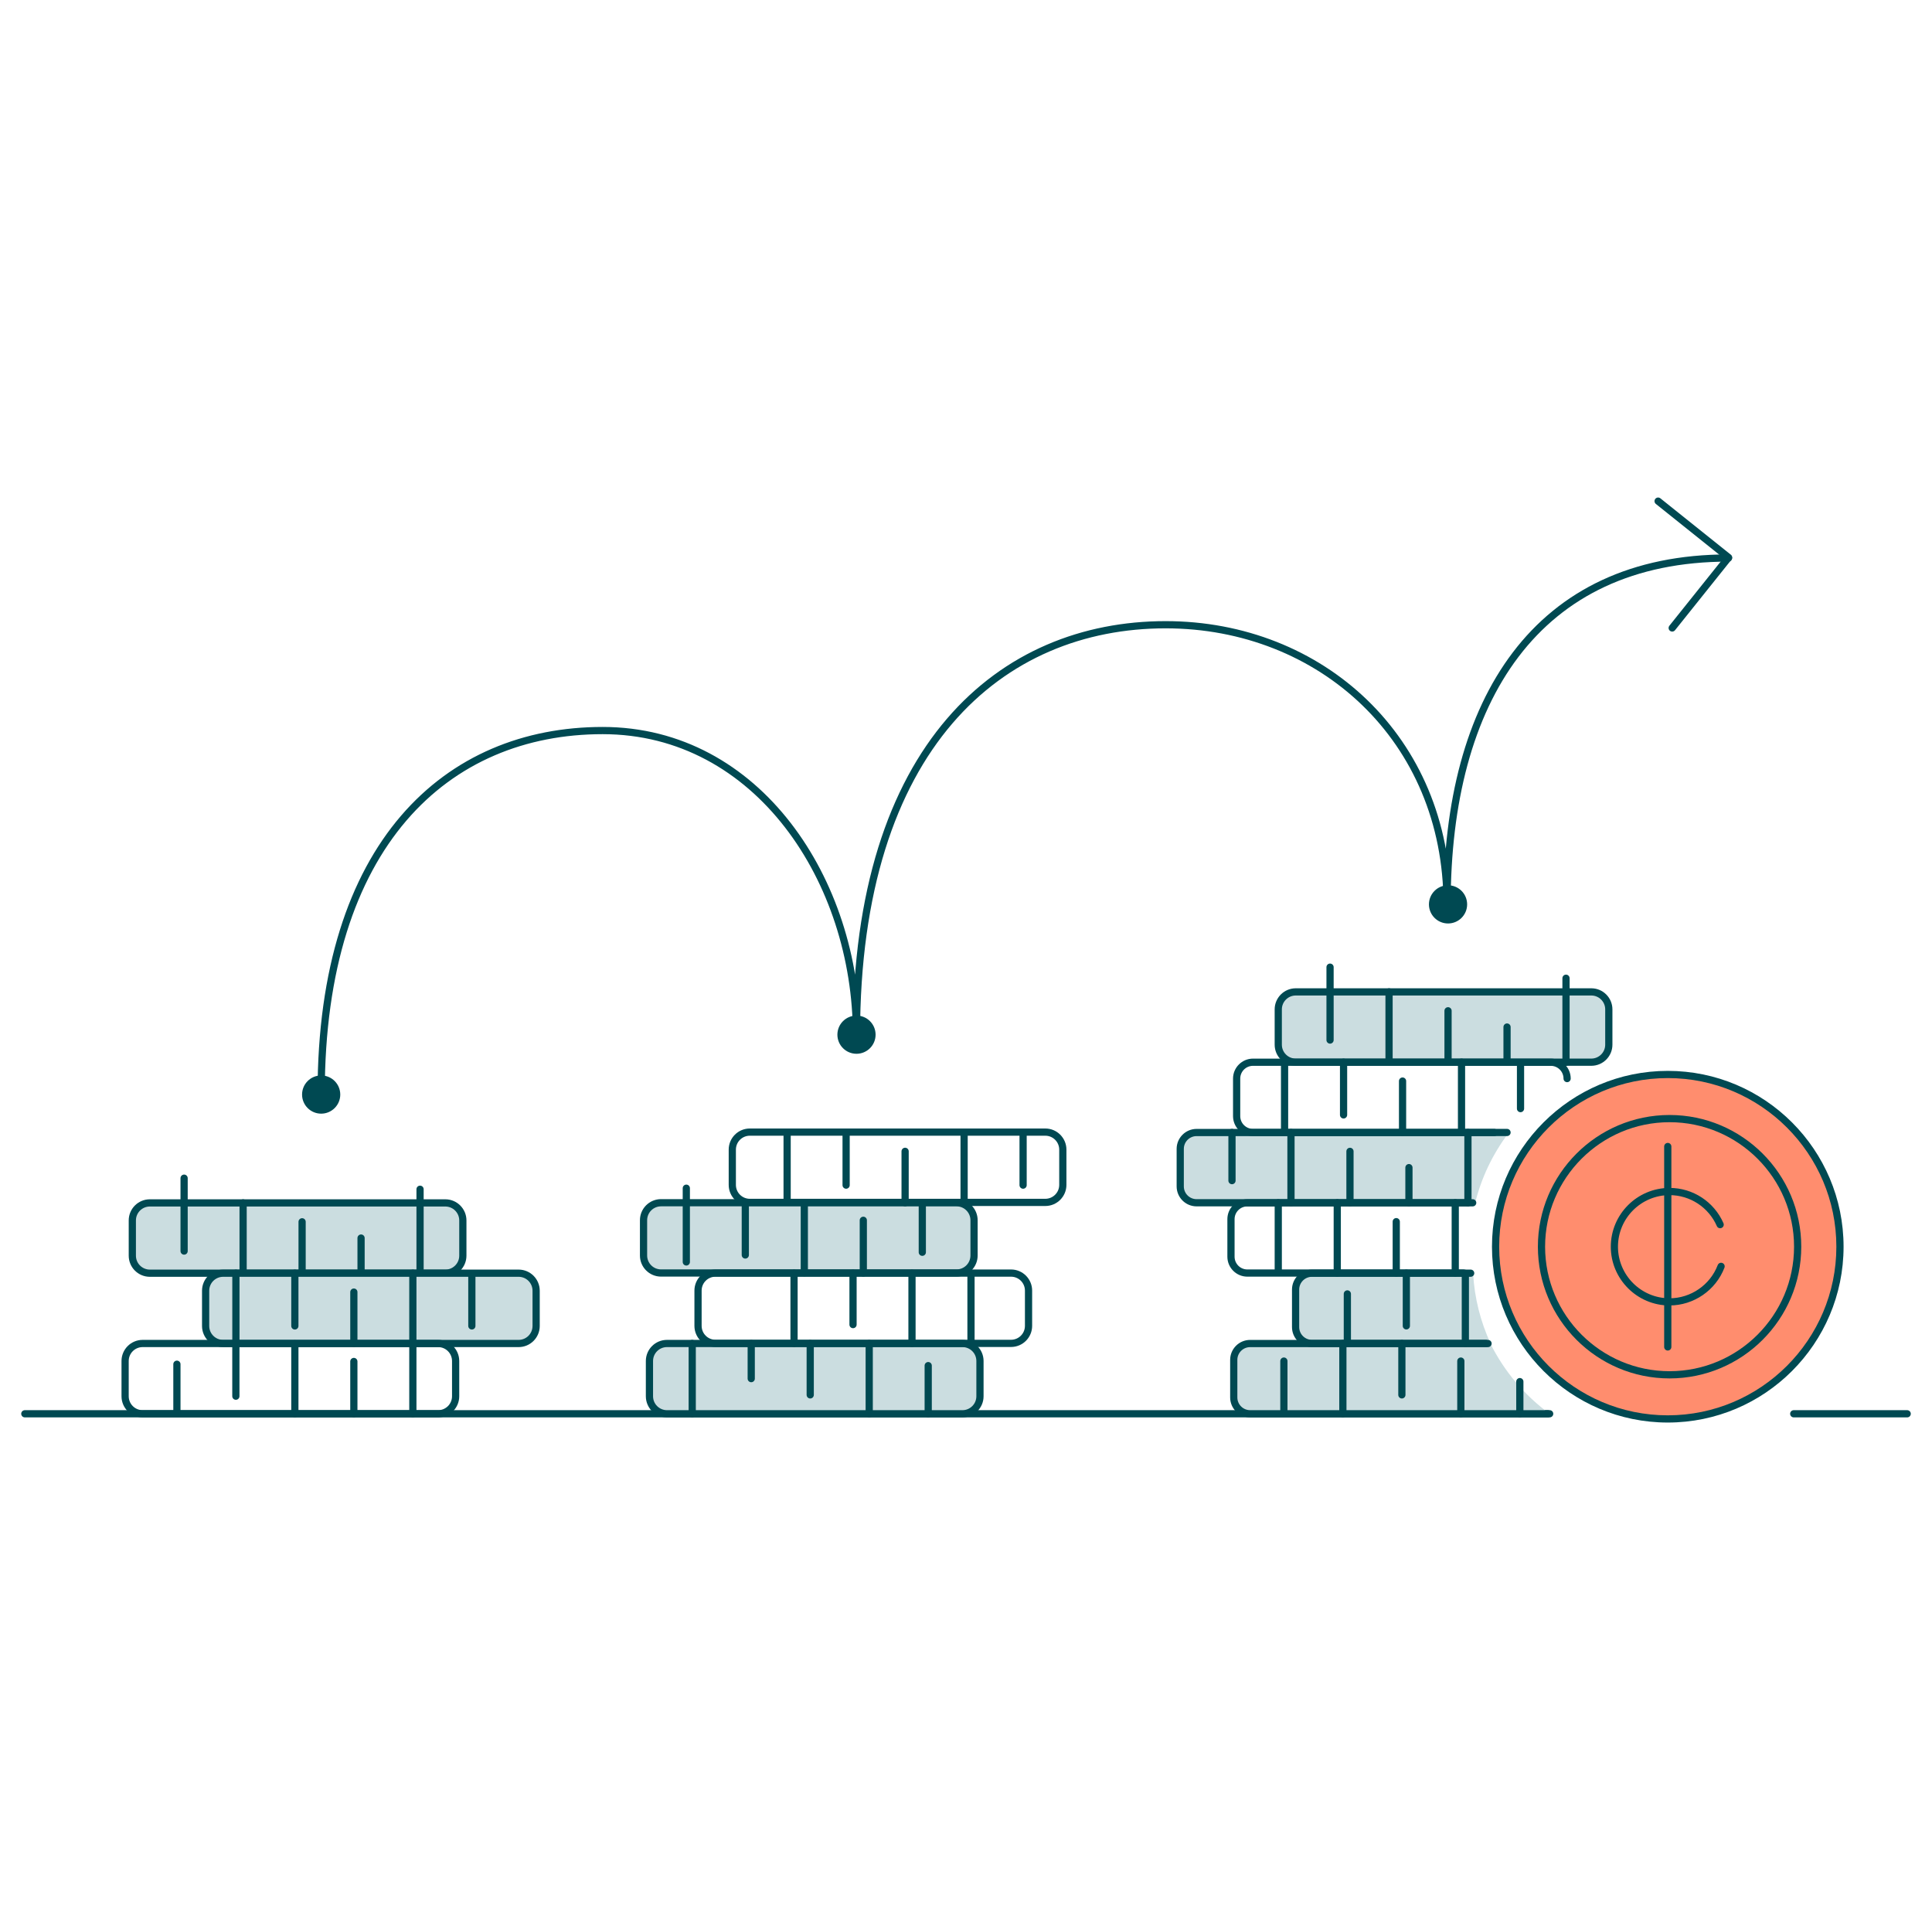 <svg width="157" height="156" viewBox="0 0 157 156" fill="none" xmlns="http://www.w3.org/2000/svg">
<g clip-path="url(#clip0_8585_23923)">
<path d="M145.764 114.866H154.983" stroke="#004952" stroke-width="0.586" stroke-linecap="round" stroke-linejoin="round"/>
<path d="M2.017 114.866H125.931" stroke="#004952" stroke-width="0.586" stroke-linecap="round" stroke-linejoin="round"/>
<path d="M134.743 40.715L140.469 45.295L135.888 51.021" stroke="#004952" stroke-width="0.586" stroke-linecap="round" stroke-linejoin="round"/>
<path d="M26.099 88.812C26.099 68.546 36.341 59.356 48.972 59.356C61.603 59.356 69.598 71.615 69.598 84.065C69.598 60.557 81.401 50.758 94.72 50.758C107.355 50.758 117.593 60.05 117.593 73.443C117.593 56.893 124.839 45.337 140.466 45.337" stroke="#004952" stroke-width="0.586" stroke-linecap="round" stroke-linejoin="round"/>
<path d="M26.099 90.482C26.956 90.482 27.651 89.787 27.651 88.93C27.651 88.072 26.956 87.377 26.099 87.377C25.242 87.377 24.547 88.072 24.547 88.93C24.547 89.787 25.242 90.482 26.099 90.482Z" fill="#004952"/>
<path d="M69.601 85.617C70.459 85.617 71.153 84.922 71.153 84.065C71.153 83.208 70.459 82.513 69.601 82.513C68.744 82.513 68.049 83.208 68.049 84.065C68.049 84.922 68.744 85.617 69.601 85.617Z" fill="#004952"/>
<path d="M117.672 75.03C118.529 75.03 119.224 74.335 119.224 73.478C119.224 72.621 118.529 71.926 117.672 71.926C116.815 71.926 116.12 72.621 116.12 73.478C116.12 74.335 116.815 75.03 117.672 75.03Z" fill="#004952"/>
<path d="M36.188 97.467H12.176C11.39 97.467 10.753 98.104 10.753 98.89V101.754C10.753 102.54 11.39 103.177 12.176 103.177H36.188C36.974 103.177 37.612 102.54 37.612 101.754V98.89C37.612 98.104 36.974 97.467 36.188 97.467Z" fill="#CBDDE0"/>
<path d="M36.188 97.733H12.176C11.39 97.733 10.753 98.371 10.753 99.157V102.021C10.753 102.807 11.39 103.444 12.176 103.444H36.188C36.974 103.444 37.612 102.807 37.612 102.021V99.157C37.612 98.371 36.974 97.733 36.188 97.733Z" stroke="#004952" stroke-width="0.586" stroke-linecap="round" stroke-linejoin="round"/>
<path d="M14.961 101.646V95.724" stroke="#004952" stroke-width="0.586" stroke-linecap="round" stroke-linejoin="round"/>
<path d="M19.756 103.444V97.733" stroke="#004952" stroke-width="0.586" stroke-linecap="round" stroke-linejoin="round"/>
<path d="M24.55 103.444V99.268" stroke="#004952" stroke-width="0.586" stroke-linecap="round" stroke-linejoin="round"/>
<path d="M29.341 103.444V100.589" stroke="#004952" stroke-width="0.586" stroke-linecap="round" stroke-linejoin="round"/>
<path d="M34.135 103.444V96.623" stroke="#004952" stroke-width="0.586" stroke-linecap="round" stroke-linejoin="round"/>
<path d="M42.145 103.503H18.133C17.347 103.503 16.71 104.14 16.71 104.926V107.79C16.71 108.576 17.347 109.214 18.133 109.214H42.145C42.931 109.214 43.568 108.576 43.568 107.79V104.926C43.568 104.14 42.931 103.503 42.145 103.503Z" fill="#CBDDE0"/>
<path d="M35.603 109.155H11.591C10.805 109.155 10.167 109.792 10.167 110.578V113.443C10.167 114.229 10.805 114.866 11.591 114.866H35.603C36.389 114.866 37.026 114.229 37.026 113.443V110.578C37.026 109.792 36.389 109.155 35.603 109.155Z" stroke="#004952" stroke-width="0.586" stroke-linecap="round" stroke-linejoin="round"/>
<path d="M42.145 103.444H18.133C17.347 103.444 16.71 104.081 16.71 104.867V107.732C16.71 108.518 17.347 109.155 18.133 109.155H42.145C42.931 109.155 43.568 108.518 43.568 107.732V104.867C43.568 104.081 42.931 103.444 42.145 103.444Z" stroke="#004952" stroke-width="0.586" stroke-linecap="round" stroke-linejoin="round"/>
<path d="M14.376 114.749V110.839" stroke="#004952" stroke-width="0.586" stroke-linecap="round" stroke-linejoin="round"/>
<path d="M19.167 113.437V109.155" stroke="#004952" stroke-width="0.586" stroke-linecap="round" stroke-linejoin="round"/>
<path d="M23.961 114.866V109.175" stroke="#004952" stroke-width="0.586" stroke-linecap="round" stroke-linejoin="round"/>
<path d="M28.755 114.866V110.616" stroke="#004952" stroke-width="0.586" stroke-linecap="round" stroke-linejoin="round"/>
<path d="M33.55 114.866V109.07" stroke="#004952" stroke-width="0.586" stroke-linecap="round" stroke-linejoin="round"/>
<path d="M19.17 109.038V103.444" stroke="#004952" stroke-width="0.586" stroke-linecap="round" stroke-linejoin="round"/>
<path d="M23.961 107.729V103.444" stroke="#004952" stroke-width="0.586" stroke-linecap="round" stroke-linejoin="round"/>
<path d="M28.755 109.155V104.979" stroke="#004952" stroke-width="0.586" stroke-linecap="round" stroke-linejoin="round"/>
<path d="M33.55 109.155V103.444" stroke="#004952" stroke-width="0.586" stroke-linecap="round" stroke-linejoin="round"/>
<path d="M38.344 107.728V103.523" stroke="#004952" stroke-width="0.586" stroke-linecap="round" stroke-linejoin="round"/>
<path d="M54.185 115.003H78.197C78.983 115.003 79.62 114.366 79.62 113.58V110.716C79.62 109.93 78.983 109.293 78.197 109.293H54.185C53.399 109.293 52.761 109.93 52.761 110.716V113.58C52.761 114.366 53.399 115.003 54.185 115.003Z" fill="#CBDDE0"/>
<path d="M53.708 103.567H77.719C78.506 103.567 79.143 102.93 79.143 102.144V99.28C79.143 98.493 78.506 97.856 77.719 97.856H53.708C52.921 97.856 52.284 98.493 52.284 99.28V102.144C52.284 102.93 52.921 103.567 53.708 103.567Z" fill="#CBDDE0"/>
<path d="M63.964 97.601V92.008" stroke="#004952" stroke-width="0.586" stroke-linecap="round" stroke-linejoin="round"/>
<path d="M68.758 96.289V92.008" stroke="#004952" stroke-width="0.586" stroke-linecap="round" stroke-linejoin="round"/>
<path d="M73.552 97.719V93.542" stroke="#004952" stroke-width="0.586" stroke-linecap="round" stroke-linejoin="round"/>
<path d="M78.346 97.718V92.008" stroke="#004952" stroke-width="0.586" stroke-linecap="round" stroke-linejoin="round"/>
<path d="M83.14 96.289V92.086" stroke="#004952" stroke-width="0.586" stroke-linecap="round" stroke-linejoin="round"/>
<path d="M54.199 114.866H78.211C78.998 114.866 79.635 114.228 79.635 113.442V110.578C79.635 109.792 78.998 109.155 78.211 109.155H54.199C53.413 109.155 52.776 109.792 52.776 110.578V113.442C52.776 114.228 53.413 114.866 54.199 114.866Z" stroke="#004952" stroke-width="0.586" stroke-linecap="round" stroke-linejoin="round"/>
<path d="M58.147 109.146H82.159C82.945 109.146 83.582 108.509 83.582 107.723V104.858C83.582 104.072 82.945 103.435 82.159 103.435H58.147C57.361 103.435 56.724 104.072 56.724 104.858V107.723C56.724 108.509 57.361 109.146 58.147 109.146Z" stroke="#004952" stroke-width="0.586" stroke-linecap="round" stroke-linejoin="round"/>
<path d="M75.429 110.953V114.866" stroke="#004952" stroke-width="0.586" stroke-linecap="round" stroke-linejoin="round"/>
<path d="M70.635 109.155V114.866" stroke="#004952" stroke-width="0.586" stroke-linecap="round" stroke-linejoin="round"/>
<path d="M65.841 109.155V113.331" stroke="#004952" stroke-width="0.586" stroke-linecap="round" stroke-linejoin="round"/>
<path d="M61.047 109.155V112.01" stroke="#004952" stroke-width="0.586" stroke-linecap="round" stroke-linejoin="round"/>
<path d="M56.252 109.155V114.866" stroke="#004952" stroke-width="0.586" stroke-linecap="round" stroke-linejoin="round"/>
<path d="M53.719 103.429H77.731C78.517 103.429 79.154 102.792 79.154 102.006V99.142C79.154 98.356 78.517 97.719 77.731 97.719H53.719C52.933 97.719 52.296 98.356 52.296 99.142V102.006C52.296 102.792 52.933 103.429 53.719 103.429Z" stroke="#004952" stroke-width="0.586" stroke-linecap="round" stroke-linejoin="round"/>
<path d="M60.932 97.692H84.944C85.73 97.692 86.368 97.055 86.368 96.269V93.405C86.368 92.618 85.73 91.981 84.944 91.981H60.932C60.146 91.981 59.509 92.618 59.509 93.405V96.269C59.509 97.055 60.146 97.692 60.932 97.692Z" stroke="#004952" stroke-width="0.586" stroke-linecap="round" stroke-linejoin="round"/>
<path d="M74.949 97.836V101.743" stroke="#004952" stroke-width="0.586" stroke-linecap="round" stroke-linejoin="round"/>
<path d="M70.155 99.145V103.429" stroke="#004952" stroke-width="0.586" stroke-linecap="round" stroke-linejoin="round"/>
<path d="M65.361 97.719V103.409" stroke="#004952" stroke-width="0.586" stroke-linecap="round" stroke-linejoin="round"/>
<path d="M60.566 97.719V101.965" stroke="#004952" stroke-width="0.586" stroke-linecap="round" stroke-linejoin="round"/>
<path d="M55.772 96.538V102.53" stroke="#004952" stroke-width="0.586" stroke-linecap="round" stroke-linejoin="round"/>
<path d="M78.906 103.561V109.155" stroke="#004952" stroke-width="0.586" stroke-linecap="round" stroke-linejoin="round"/>
<path d="M74.111 103.444V109.155" stroke="#004952" stroke-width="0.586" stroke-linecap="round" stroke-linejoin="round"/>
<path d="M69.32 103.444V107.62" stroke="#004952" stroke-width="0.586" stroke-linecap="round" stroke-linejoin="round"/>
<path d="M64.526 103.444V109.155" stroke="#004952" stroke-width="0.586" stroke-linecap="round" stroke-linejoin="round"/>
<path d="M119.705 103.441H106.704C105.919 103.441 105.284 104.077 105.284 104.862V107.732C105.284 108.517 105.919 109.152 106.704 109.152H121.128C120.317 107.398 119.819 105.474 119.708 103.441H119.705Z" fill="#CBDDE0"/>
<path d="M122.531 92.131C122.358 92.054 122.165 92.01 121.963 92.01H97.33C96.545 92.01 95.909 92.646 95.909 93.431V96.301C95.909 97.086 96.545 97.721 97.33 97.721H119.877C120.39 95.668 121.301 93.773 122.531 92.131Z" fill="#CBDDE0"/>
<path d="M129.469 80.583H105.451C104.666 80.583 104.031 81.219 104.031 82.003V84.874C104.031 85.658 104.666 86.294 105.451 86.294H129.469C130.253 86.294 130.889 85.658 130.889 84.874V82.003C130.889 81.219 130.253 80.583 129.469 80.583Z" fill="#CBDDE0"/>
<path d="M121.11 109.155H101.91C101.125 109.155 100.49 109.791 100.49 110.575V113.446C100.49 114.23 101.125 114.866 101.91 114.866H125.931C123.901 113.384 122.241 111.425 121.11 109.155Z" fill="#CBDDE0"/>
<path d="M129.317 86.593H105.296C104.353 86.593 103.583 85.825 103.583 84.879V82.009C103.583 81.066 104.35 80.296 105.296 80.296H129.317C130.26 80.296 131.03 81.063 131.03 82.009V84.879C131.03 85.822 130.263 86.593 129.317 86.593ZM105.296 80.882C104.675 80.882 104.168 81.388 104.168 82.009V84.879C104.168 85.5 104.675 86.007 105.296 86.007H129.317C129.937 86.007 130.444 85.5 130.444 84.879V82.009C130.444 81.388 129.937 80.882 129.317 80.882H105.296Z" fill="#004952"/>
<path d="M108.084 84.795C107.923 84.795 107.791 84.663 107.791 84.502V78.58C107.791 78.419 107.923 78.287 108.084 78.287C108.245 78.287 108.377 78.419 108.377 78.58V84.502C108.377 84.663 108.245 84.795 108.084 84.795Z" fill="#004952"/>
<path d="M112.878 86.593C112.717 86.593 112.585 86.461 112.585 86.3V80.589C112.585 80.428 112.717 80.296 112.878 80.296C113.039 80.296 113.171 80.428 113.171 80.589V86.3C113.171 86.461 113.039 86.593 112.878 86.593Z" fill="#004952"/>
<path d="M117.672 86.593C117.511 86.593 117.379 86.461 117.379 86.3V82.123C117.379 81.962 117.511 81.831 117.672 81.831C117.833 81.831 117.965 81.962 117.965 82.123V86.3C117.965 86.461 117.833 86.593 117.672 86.593Z" fill="#004952"/>
<path d="M122.466 86.593C122.305 86.593 122.174 86.461 122.174 86.3V83.444C122.174 83.283 122.305 83.151 122.466 83.151C122.628 83.151 122.759 83.283 122.759 83.444V86.3C122.759 86.461 122.628 86.593 122.466 86.593Z" fill="#004952"/>
<path d="M127.258 86.593C127.097 86.593 126.965 86.461 126.965 86.3V79.479C126.965 79.318 127.097 79.186 127.258 79.186C127.419 79.186 127.551 79.318 127.551 79.479V86.3C127.551 86.461 127.419 86.593 127.258 86.593Z" fill="#004952"/>
<path d="M104.388 92.186C104.227 92.186 104.095 92.055 104.095 91.893V86.3C104.095 86.139 104.227 86.007 104.388 86.007C104.549 86.007 104.681 86.139 104.681 86.3V91.893C104.681 92.055 104.549 92.186 104.388 92.186Z" fill="#004952"/>
<path d="M109.182 90.877C109.021 90.877 108.889 90.745 108.889 90.584V86.303C108.889 86.142 109.021 86.01 109.182 86.01C109.343 86.01 109.475 86.142 109.475 86.303V90.584C109.475 90.745 109.343 90.877 109.182 90.877Z" fill="#004952"/>
<path d="M113.976 92.303C113.815 92.303 113.683 92.172 113.683 92.011V87.834C113.683 87.673 113.815 87.541 113.976 87.541C114.137 87.541 114.269 87.673 114.269 87.834V92.011C114.269 92.172 114.137 92.303 113.976 92.303Z" fill="#004952"/>
<path d="M118.767 92.303C118.606 92.303 118.475 92.172 118.475 92.011V86.3C118.475 86.139 118.606 86.007 118.767 86.007C118.929 86.007 119.06 86.139 119.06 86.3V92.011C119.06 92.172 118.929 92.303 118.767 92.303Z" fill="#004952"/>
<path d="M123.562 90.365C123.401 90.365 123.269 90.233 123.269 90.072V86.379C123.269 86.218 123.401 86.086 123.562 86.086C123.723 86.086 123.855 86.218 123.855 86.379V90.072C123.855 90.233 123.723 90.365 123.562 90.365V90.365Z" fill="#004952"/>
<path d="M123.506 115.159C123.345 115.159 123.213 115.027 123.213 114.866V112.253C123.213 112.092 123.345 111.96 123.506 111.96C123.667 111.96 123.799 112.092 123.799 112.253V114.866C123.799 115.027 123.667 115.159 123.506 115.159Z" fill="#004952"/>
<path d="M118.712 115.159C118.551 115.159 118.419 115.027 118.419 114.866V110.584C118.419 110.423 118.551 110.291 118.712 110.291C118.873 110.291 119.005 110.423 119.005 110.584V114.866C119.005 115.027 118.873 115.159 118.712 115.159Z" fill="#004952"/>
<path d="M113.921 113.624C113.759 113.624 113.628 113.492 113.628 113.331V109.155C113.628 108.994 113.759 108.862 113.921 108.862C114.082 108.862 114.213 108.994 114.213 109.155V113.331C114.213 113.492 114.082 113.624 113.921 113.624Z" fill="#004952"/>
<path d="M109.126 115.158C108.965 115.158 108.833 115.027 108.833 114.866V109.155C108.833 108.994 108.965 108.862 109.126 108.862C109.287 108.862 109.419 108.994 109.419 109.155V114.866C109.419 115.027 109.287 115.158 109.126 115.158Z" fill="#004952"/>
<path d="M104.332 115.08C104.171 115.08 104.039 114.948 104.039 114.787V110.584C104.039 110.423 104.171 110.291 104.332 110.291C104.493 110.291 104.625 110.423 104.625 110.584V114.787C104.625 114.948 104.493 115.08 104.332 115.08Z" fill="#004952"/>
<path d="M119.289 98.014H97.239C96.343 98.014 95.617 97.285 95.617 96.392V93.343C95.617 92.447 96.346 91.721 97.239 91.721H121.435C121.597 91.721 121.728 91.853 121.728 92.014C121.728 92.175 121.597 92.306 121.435 92.306H97.239C96.665 92.306 96.202 92.772 96.202 93.343V96.392C96.202 96.966 96.668 97.429 97.239 97.429H119.289C119.45 97.429 119.582 97.56 119.582 97.722C119.582 97.883 119.45 98.014 119.289 98.014Z" fill="#004952"/>
<path d="M118.934 103.725H101.362C100.466 103.725 99.74 102.996 99.74 102.103V99.054C99.74 98.158 100.469 97.432 101.362 97.432H119.675C119.836 97.432 119.968 97.563 119.968 97.725C119.968 97.886 119.836 98.017 119.675 98.017H101.362C100.788 98.017 100.326 98.483 100.326 99.054V102.103C100.326 102.677 100.791 103.14 101.362 103.14H118.934C119.095 103.14 119.227 103.271 119.227 103.432C119.227 103.594 119.095 103.725 118.934 103.725Z" fill="#004952"/>
<path d="M122.466 92.303H101.822C100.926 92.303 100.2 91.574 100.2 90.681V87.632C100.2 86.736 100.929 86.01 101.822 86.01H126.019C126.915 86.01 127.641 86.739 127.641 87.632C127.641 87.793 127.51 87.925 127.349 87.925C127.187 87.925 127.056 87.793 127.056 87.632C127.056 87.058 126.59 86.596 126.019 86.596H101.822C101.248 86.596 100.786 87.061 100.786 87.632V90.681C100.786 91.255 101.251 91.718 101.822 91.718H122.466C122.628 91.718 122.759 91.85 122.759 92.011C122.759 92.172 122.628 92.303 122.466 92.303Z" fill="#004952"/>
<path d="M100.115 96.216C99.954 96.216 99.822 96.084 99.822 95.923V92.011C99.822 91.85 99.954 91.718 100.115 91.718C100.276 91.718 100.408 91.85 100.408 92.011V95.923C100.408 96.084 100.276 96.216 100.115 96.216Z" fill="#004952"/>
<path d="M104.909 98.014C104.748 98.014 104.616 97.883 104.616 97.722V92.011C104.616 91.85 104.748 91.718 104.909 91.718C105.07 91.718 105.202 91.85 105.202 92.011V97.722C105.202 97.883 105.07 98.014 104.909 98.014Z" fill="#004952"/>
<path d="M109.703 98.014C109.542 98.014 109.41 97.882 109.41 97.721V93.545C109.41 93.384 109.542 93.252 109.703 93.252C109.864 93.252 109.996 93.384 109.996 93.545V97.721C109.996 97.882 109.864 98.014 109.703 98.014Z" fill="#004952"/>
<path d="M114.495 98.014C114.333 98.014 114.202 97.883 114.202 97.722V94.866C114.202 94.705 114.333 94.573 114.495 94.573C114.656 94.573 114.787 94.705 114.787 94.866V97.722C114.787 97.883 114.656 98.014 114.495 98.014Z" fill="#004952"/>
<path d="M119.289 98.014C119.128 98.014 118.996 97.883 118.996 97.722V92.011C118.996 91.85 119.128 91.718 119.289 91.718C119.45 91.718 119.582 91.85 119.582 92.011V97.722C119.582 97.883 119.45 98.014 119.289 98.014Z" fill="#004952"/>
<path d="M120.762 109.445H106.614C105.718 109.445 104.991 108.716 104.991 107.822V104.774C104.991 103.877 105.72 103.151 106.614 103.151H119.511C119.673 103.151 119.804 103.283 119.804 103.444C119.804 103.605 119.673 103.737 119.511 103.737H106.614C106.04 103.737 105.577 104.203 105.577 104.774V107.822C105.577 108.396 106.043 108.859 106.614 108.859H120.762C120.923 108.859 121.055 108.991 121.055 109.152C121.055 109.313 120.923 109.445 120.762 109.445Z" fill="#004952"/>
<path d="M125.785 115.159H101.588C100.692 115.159 99.966 114.429 99.966 113.536V110.487C99.966 109.591 100.695 108.865 101.588 108.865H120.923C121.084 108.865 121.216 108.997 121.216 109.158C121.216 109.319 121.084 109.451 120.923 109.451H101.588C101.014 109.451 100.551 109.916 100.551 110.487V113.536C100.551 114.11 101.017 114.573 101.588 114.573H125.785C125.946 114.573 126.077 114.705 126.077 114.866C126.077 115.027 125.946 115.159 125.785 115.159Z" fill="#004952"/>
<path d="M109.49 109.328C109.329 109.328 109.197 109.196 109.197 109.035V105.128C109.197 104.967 109.329 104.835 109.49 104.835C109.651 104.835 109.783 104.967 109.783 105.128V109.035C109.783 109.196 109.651 109.328 109.49 109.328Z" fill="#004952"/>
<path d="M114.284 108.016C114.123 108.016 113.991 107.884 113.991 107.723V103.441C113.991 103.28 114.123 103.148 114.284 103.148C114.445 103.148 114.577 103.28 114.577 103.441V107.723C114.577 107.884 114.445 108.016 114.284 108.016Z" fill="#004952"/>
<path d="M119.078 109.445C118.917 109.445 118.785 109.313 118.785 109.152V103.462C118.785 103.3 118.917 103.169 119.078 103.169C119.239 103.169 119.371 103.3 119.371 103.462V109.152C119.371 109.313 119.239 109.445 119.078 109.445Z" fill="#004952"/>
<path d="M103.875 103.608C103.714 103.608 103.583 103.476 103.583 103.315V97.721C103.583 97.56 103.714 97.428 103.875 97.428C104.036 97.428 104.168 97.56 104.168 97.721V103.315C104.168 103.476 104.036 103.608 103.875 103.608Z" fill="#004952"/>
<path d="M108.67 103.725C108.508 103.725 108.377 103.593 108.377 103.432V97.721C108.377 97.56 108.508 97.428 108.67 97.428C108.831 97.428 108.962 97.56 108.962 97.721V103.432C108.962 103.593 108.831 103.725 108.67 103.725Z" fill="#004952"/>
<path d="M113.464 103.725C113.303 103.725 113.171 103.593 113.171 103.432V99.256C113.171 99.095 113.303 98.963 113.464 98.963C113.625 98.963 113.757 99.095 113.757 99.256V103.432C113.757 103.593 113.625 103.725 113.464 103.725Z" fill="#004952"/>
<path d="M118.258 103.725C118.097 103.725 117.965 103.593 117.965 103.432V97.721C117.965 97.56 118.097 97.428 118.258 97.428C118.419 97.428 118.551 97.56 118.551 97.721V103.432C118.551 103.593 118.419 103.725 118.258 103.725Z" fill="#004952"/>
<path d="M135.528 115.285C143.256 115.285 149.521 109.02 149.521 101.291C149.521 93.563 143.256 87.298 135.528 87.298C127.8 87.298 121.535 93.563 121.535 101.291C121.535 109.02 127.8 115.285 135.528 115.285Z" fill="#FF8D6E"/>
<path d="M135.675 111.993C129.773 111.993 124.973 107.193 124.973 101.291C124.973 95.39 129.773 90.59 135.675 90.59C141.576 90.59 146.376 95.39 146.376 101.291C146.376 107.193 141.576 111.993 135.675 111.993ZM135.675 91.176C130.096 91.176 125.559 95.715 125.559 101.291C125.559 106.868 130.099 111.407 135.675 111.407C141.251 111.407 145.79 106.868 145.79 101.291C145.79 95.715 141.251 91.176 135.675 91.176Z" fill="#004952"/>
<path d="M135.675 106.068C133.042 106.068 130.898 103.924 130.898 101.292C130.898 98.659 133.042 96.515 135.675 96.515C137.572 96.515 139.291 97.639 140.053 99.379C140.117 99.528 140.053 99.701 139.901 99.766C139.754 99.833 139.578 99.766 139.514 99.613C138.846 98.088 137.338 97.101 135.672 97.101C133.361 97.101 131.481 98.981 131.481 101.292C131.481 103.602 133.361 105.482 135.672 105.482C137.4 105.482 138.972 104.399 139.587 102.785C139.646 102.633 139.816 102.557 139.965 102.615C140.117 102.674 140.191 102.844 140.135 102.993C139.432 104.832 137.64 106.065 135.672 106.065L135.675 106.068Z" fill="#004952"/>
<path d="M135.528 109.729C135.367 109.729 135.235 109.597 135.235 109.436V93.15C135.235 92.989 135.367 92.857 135.528 92.857C135.689 92.857 135.821 92.989 135.821 93.15V109.436C135.821 109.597 135.689 109.729 135.528 109.729V109.729Z" fill="#004952"/>
<path d="M135.528 115.578C127.65 115.578 121.242 109.17 121.242 101.292C121.242 93.413 127.65 87.006 135.528 87.006C143.406 87.006 149.814 93.413 149.814 101.292C149.814 109.17 143.406 115.578 135.528 115.578ZM135.528 87.591C127.975 87.591 121.828 93.739 121.828 101.292C121.828 108.845 127.975 114.992 135.528 114.992C143.081 114.992 149.228 108.845 149.228 101.292C149.228 93.739 143.081 87.591 135.528 87.591Z" fill="#004952"/>
</g>
<defs>
<clipPath id="clip0_8585_23923">
<rect width="153.552" height="75.155" fill="white" transform="translate(1.724 40.422)"/>
</clipPath>
</defs>
</svg>
